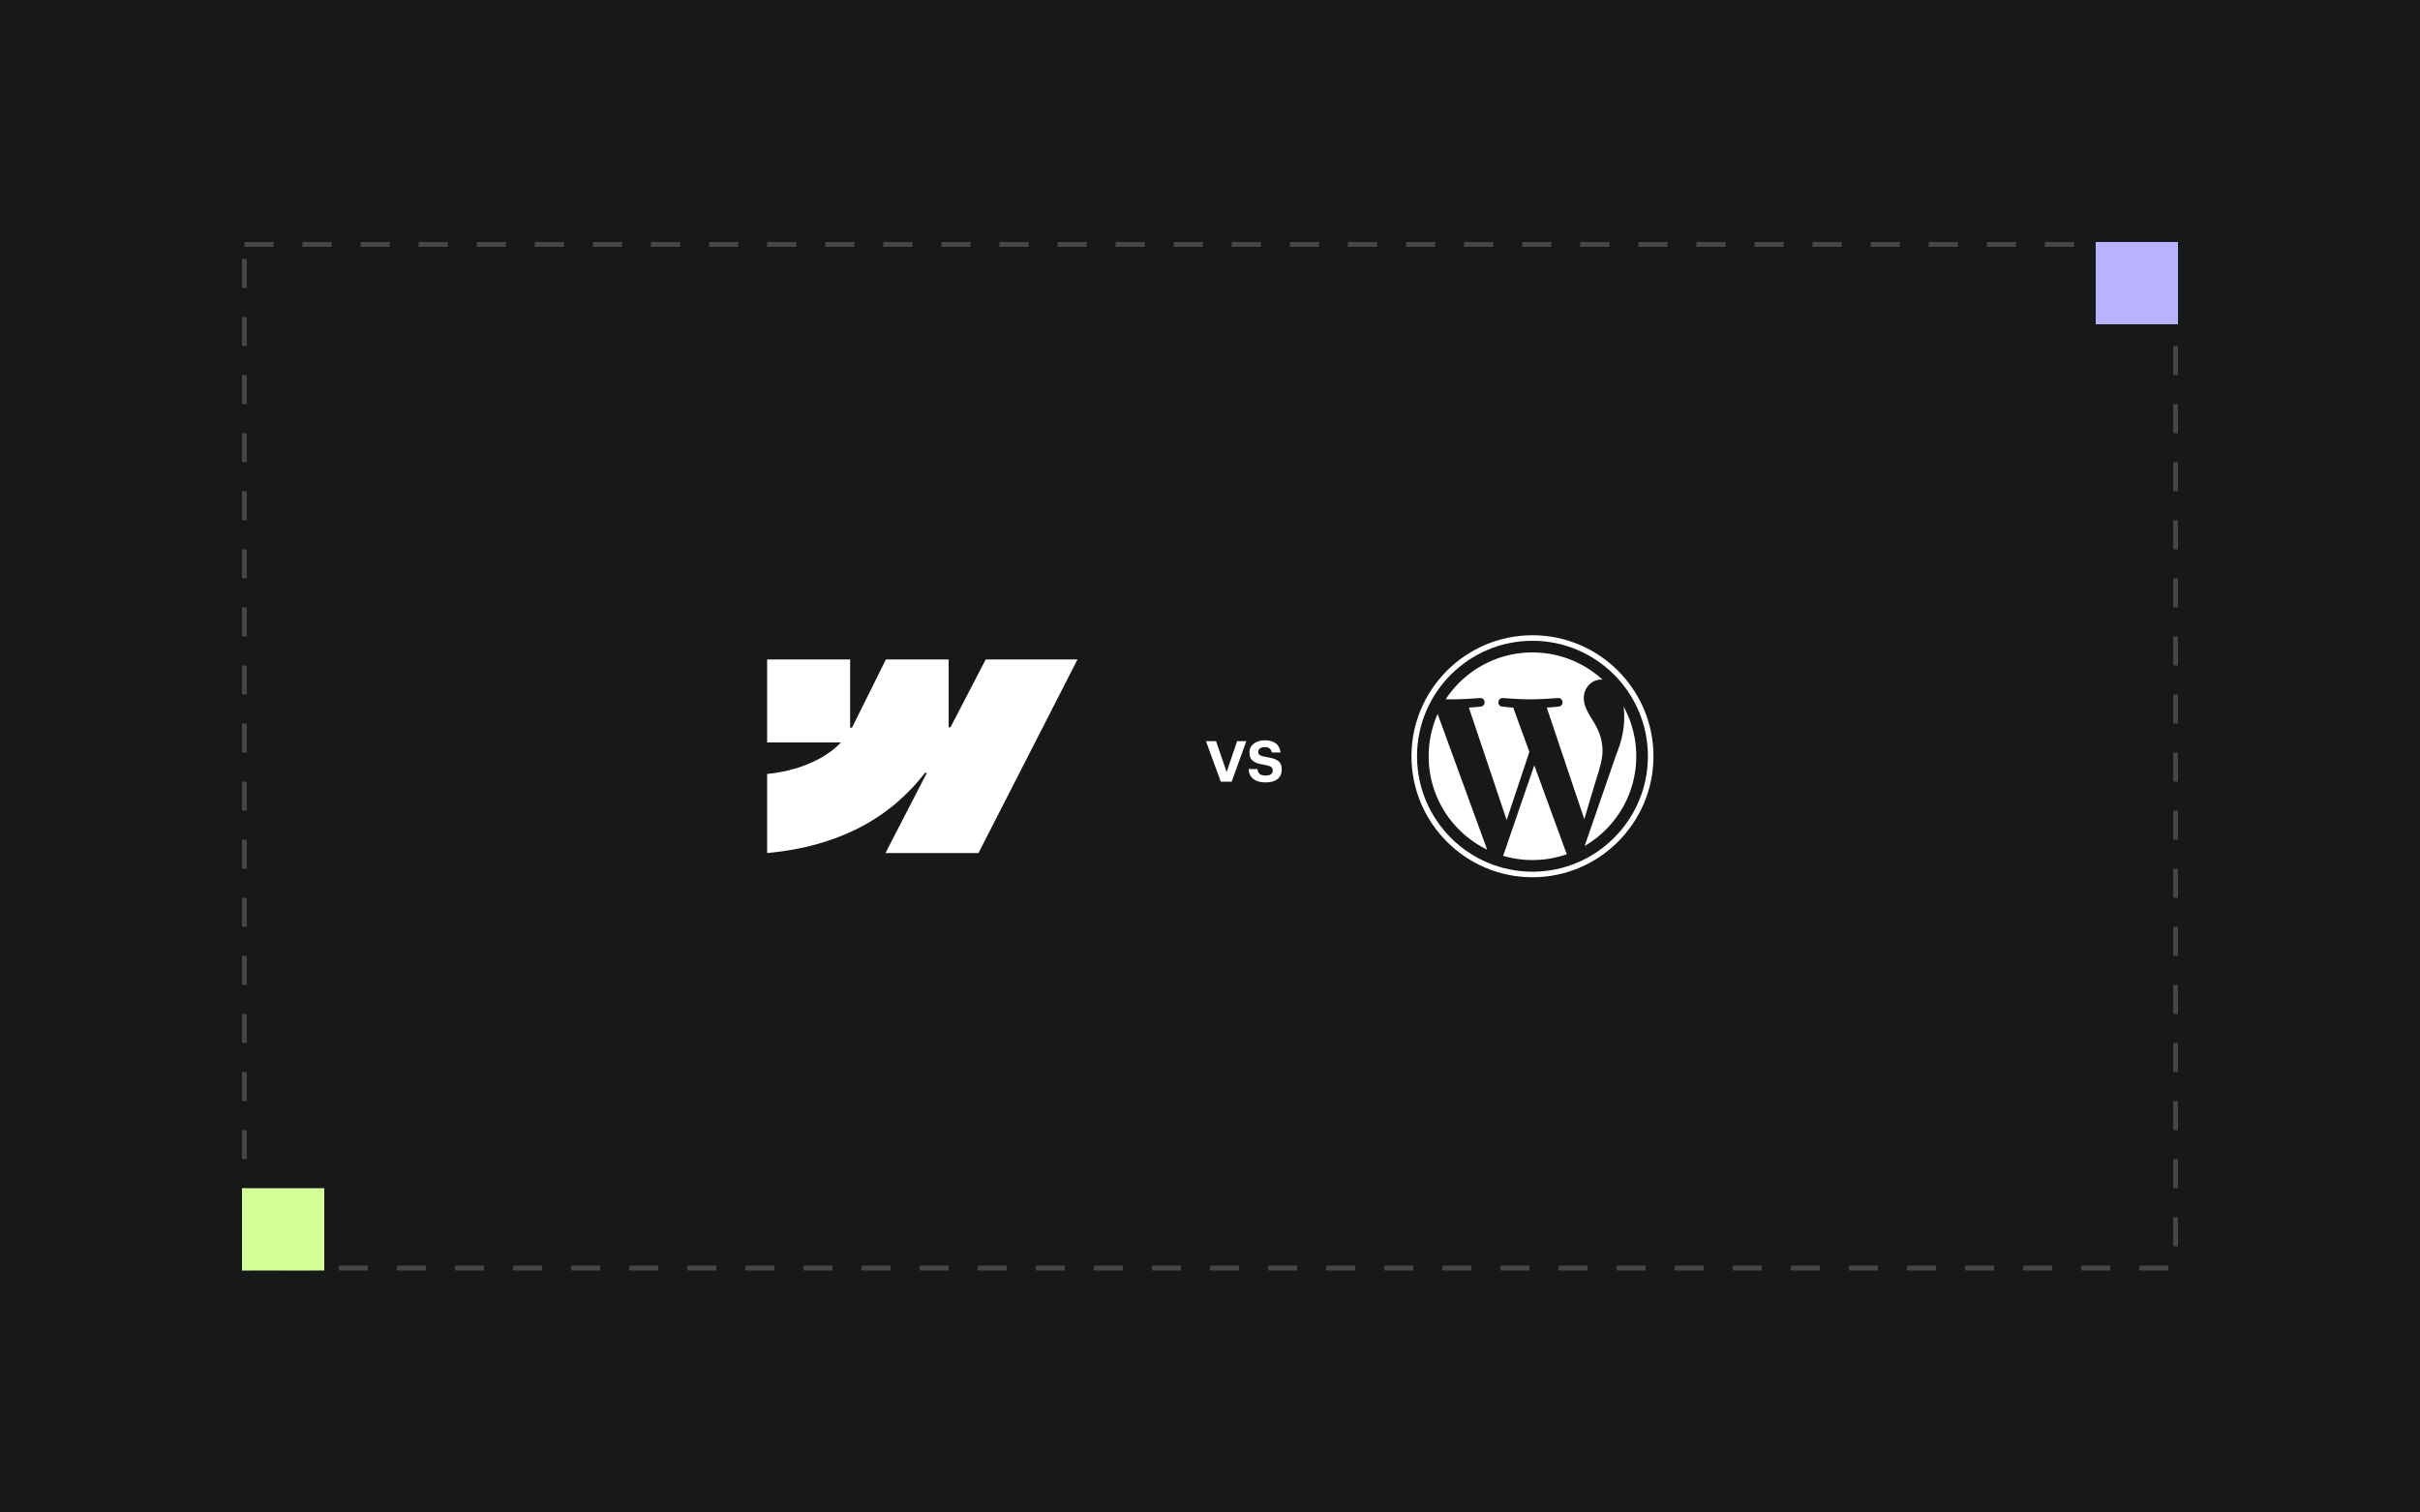 <svg xmlns="http://www.w3.org/2000/svg" width="2000" height="1250" fill="none"><path fill="#17181A" d="M0 0h2000v1250H0z"/><path fill="#fff" fill-rule="evenodd" d="m890.5 545-81.846 160h-76.877l34.253-66.311h-1.537C736.235 675.372 694.074 699.52 634 705v-65.393s38.431-2.27 61.023-26.023H634v-68.583h68.583v56.409l1.539-.006 28.026-56.403h51.868v56.051l1.539-.002L814.632 545H890.5Z" clip-rule="evenodd"/><path fill="#fff" d="m1008.89 646-12.223-33.472h8.323l8.77 25.536 8.64-25.536h7.61L1017.92 646h-9.03Zm37.03.64c-8.64 0-13.69-3.968-14.01-11.072h7.29c.39 3.392 2.12 5.376 6.66 5.376 4.16 0 6.02-1.472 6.02-4.288 0-2.752-2.24-3.776-7.17-4.608-8.83-1.408-12.1-3.904-12.1-10.176 0-6.72 6.27-10.048 12.55-10.048 6.84 0 12.28 2.56 13.12 10.112h-7.17c-.64-3.072-2.37-4.48-5.95-4.48-3.33 0-5.32 1.6-5.32 3.968 0 2.432 1.6 3.392 6.92 4.288 7.87 1.216 12.54 3.136 12.54 10.24 0 6.784-4.8 10.688-13.38 10.688Z"/><g fill="#fff" clip-path="url(#a)"><path d="M1180.71 624.998c0 33.956 19.74 63.301 48.35 77.207l-40.92-112.12a85.462 85.462 0 0 0-7.43 34.913Zm143.7-4.329c0-10.602-3.81-17.944-7.07-23.659-4.35-7.067-8.43-13.051-8.43-20.117 0-7.886 5.98-15.227 14.41-15.227.38 0 .74.047 1.11.069-15.26-13.983-35.6-22.52-57.93-22.52-29.97 0-56.34 15.377-71.68 38.667 2.02.06 3.91.103 5.52.103 8.98 0 22.87-1.089 22.87-1.089 4.62-.273 5.17 6.52.55 7.066 0 0-4.65.547-9.82.818l31.24 92.921 18.77-56.304-13.36-36.62c-4.62-.271-9-.818-9-.818-4.62-.271-4.08-7.339.54-7.066 0 0 14.17 1.088 22.6 1.088 8.97 0 22.86-1.088 22.86-1.088 4.63-.273 5.17 6.519.55 7.066 0 0-4.65.547-9.82.818l31.01 92.218 8.55-28.594c3.71-11.866 6.53-20.388 6.53-27.732Z"/><path d="m1268 632.501-25.73 74.793a85.742 85.742 0 0 0 24.23 3.495c9.99 0 19.57-1.727 28.49-4.863a7.393 7.393 0 0 1-.61-1.182L1268 632.501Zm73.77-48.661c.37 2.732.58 5.666.58 8.821 0 8.705-1.62 18.491-6.52 30.727l-26.21 75.762c25.51-14.872 42.66-42.503 42.66-74.151 0-14.914-3.81-28.939-10.51-41.159Z"/><path d="M1266.5 525c-55.14 0-100 44.859-100 99.998 0 55.146 44.86 100.002 100 100.002s100.01-44.856 100.01-100.002C1366.5 569.859 1321.64 525 1266.5 525Zm0 195.417c-52.61 0-95.41-42.805-95.41-95.419 0-52.61 42.8-95.412 95.41-95.412s95.41 42.802 95.41 95.412c0 52.614-42.8 95.419-95.41 95.419Z"/></g><path stroke="#fff" stroke-dasharray="24 24" stroke-width="4" d="M202 202h1596v846H202z" opacity=".2"/><path fill="#B8B2FF" d="M1732 200h68v68h-68z"/><path fill="#D4FF99" d="M200 982h68v68h-68z"/><defs><clipPath id="a"><path fill="#fff" d="M1166.5 525h199.995v200H1166.5z"/></clipPath></defs></svg>